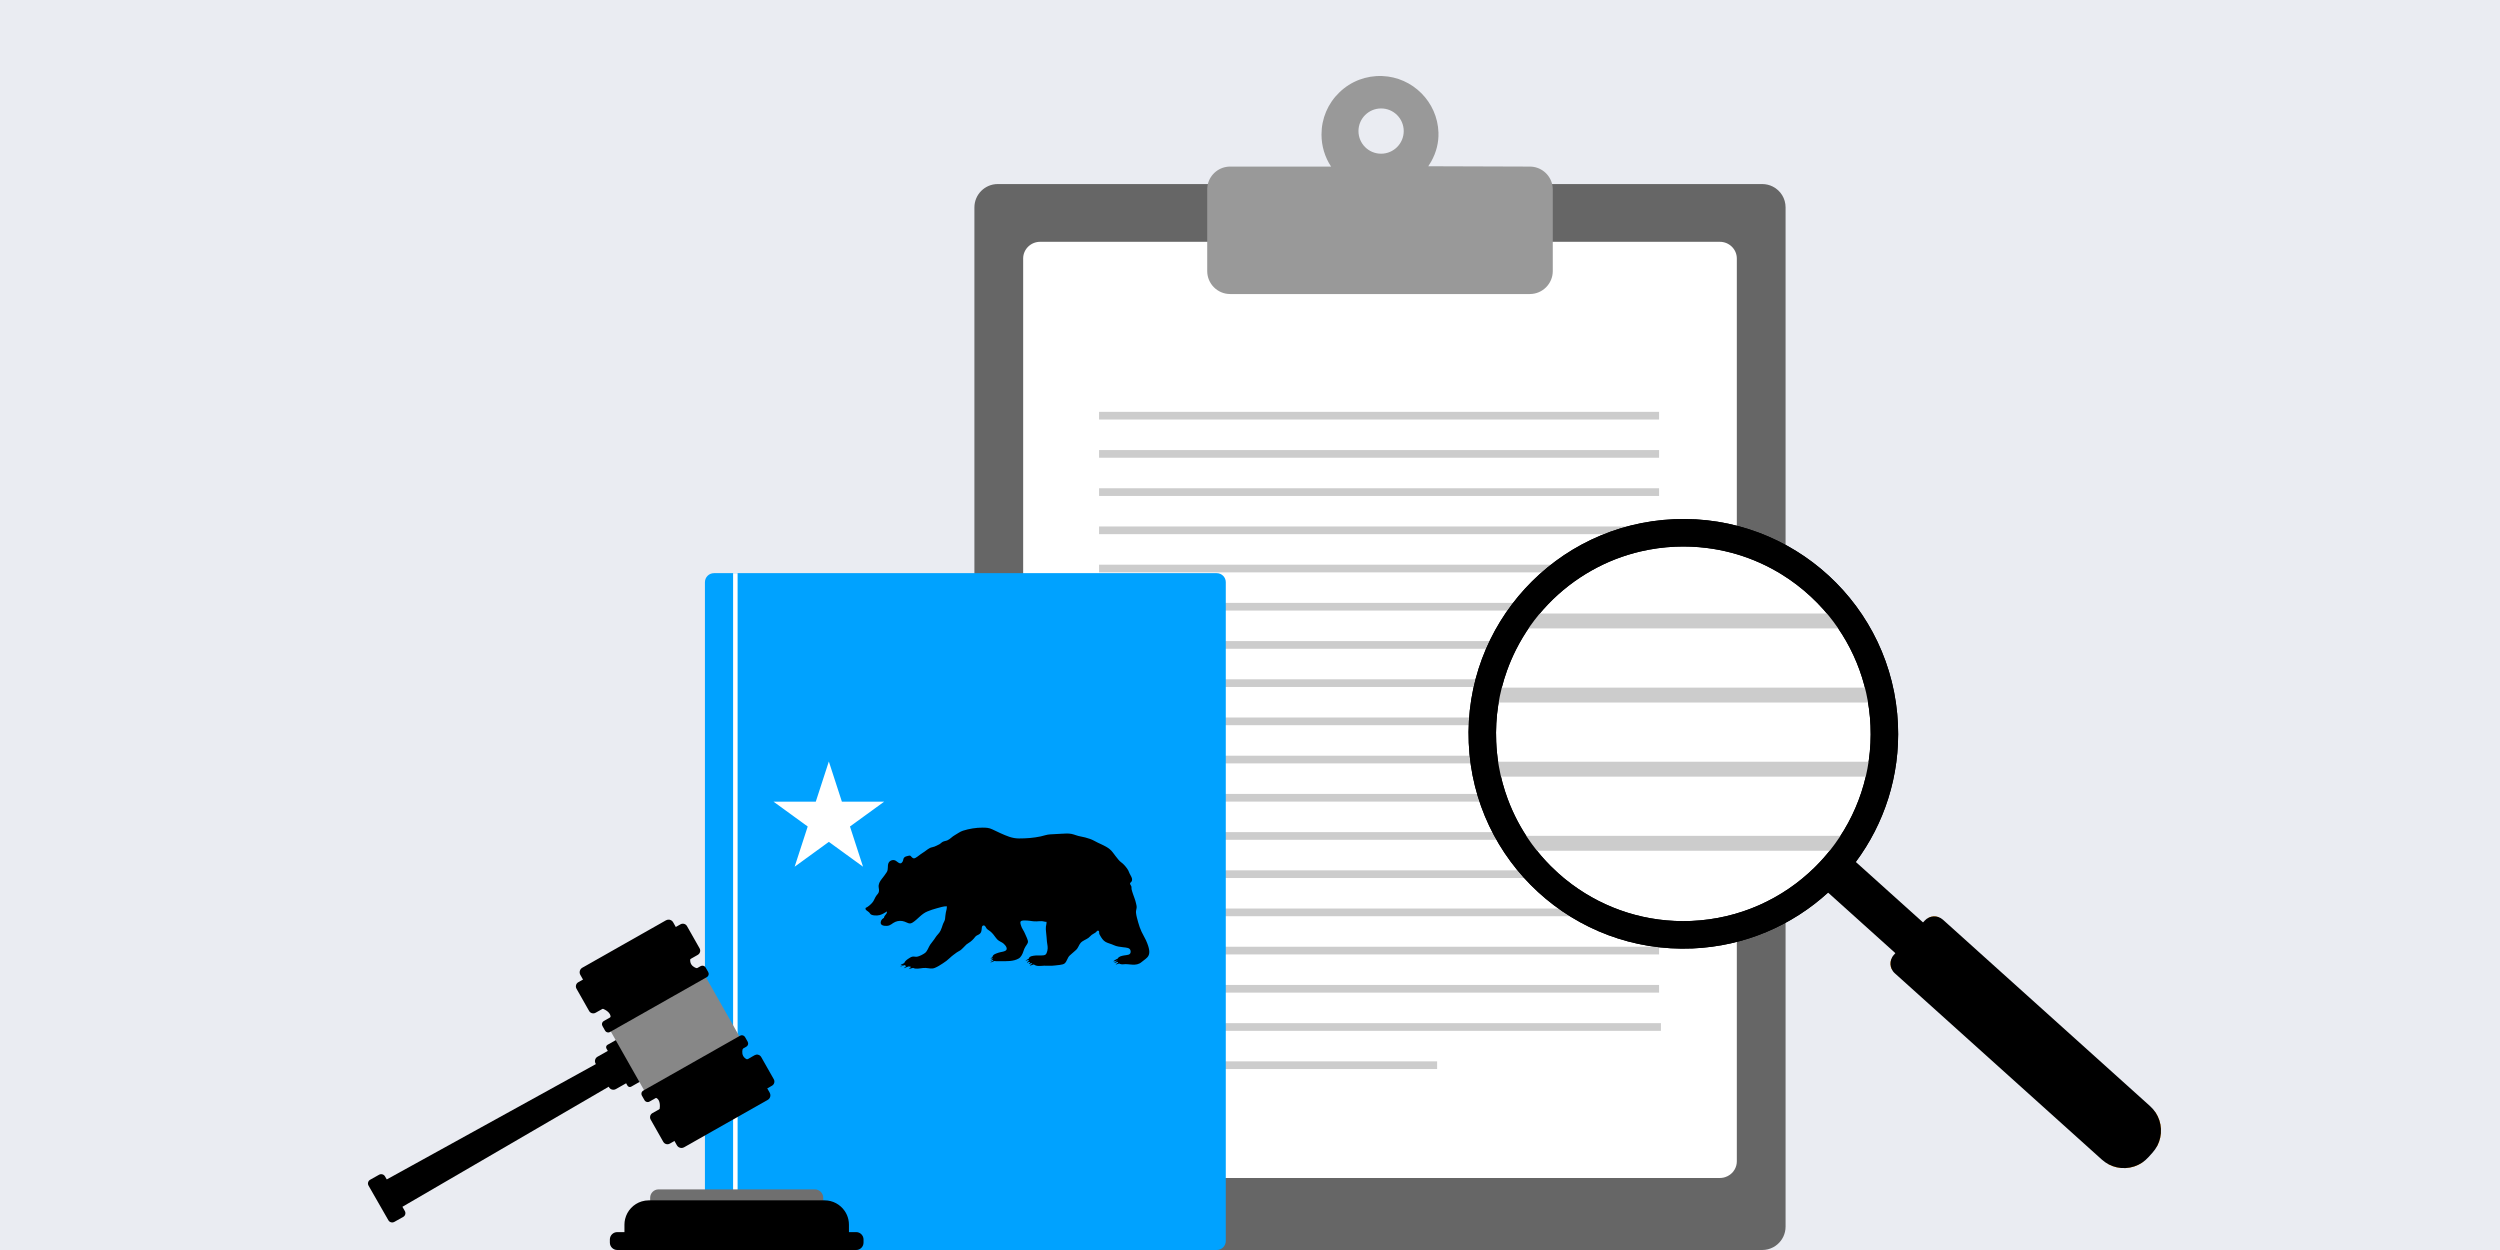 <?xml version="1.0" encoding="UTF-8"?>
<svg id="Layer_1" xmlns="http://www.w3.org/2000/svg" version="1.1" viewBox="0 0 900 450">
  <!-- Generator: Adobe Illustrator 29.3.1, SVG Export Plug-In . SVG Version: 2.1.0 Build 151)  -->
  <defs>
    <style>
      .st0 {
        fill: #ccc;
      }

      .st1 {
        fill: #6f6f6f;
      }

      .st2 {
        fill: #fff;
      }

      .st3 {
        fill: #666;
      }

      .st4 {
        fill: #f79100;
      }

      .st5 {
        fill: #878787;
      }

      .st6 {
        fill: #eaecf2;
      }

      .st7 {
        fill: #00a2ff;
      }

      .st8 {
        fill: #999;
      }
    </style>
  </defs>
  <rect class="st6" width="900" height="450"/>
  <path class="st3" d="M642.808,74.666v366.927c0,2.566-1.155,4.868-2.974,6.41-.451.384-.941.72-1.467,1-1.178.637-2.531.997-3.962.997h-275.212c-1.384,0-2.756-.344-3.974-.993-2.736-1.475-4.433-4.314-4.433-7.415V74.666c0-4.635,3.769-8.407,8.407-8.407h275.212c1.317,0,2.626.312,3.788.902,2.843,1.435,4.615,4.31,4.615,7.506Z"/>
  <path class="st2" d="M619.155,87.051h-244.715c-3.365,0-6.102,2.697-6.102,6.012v325.004c0,3.315,2.736,6.008,6.102,6.008h244.715c.182,0,.36-.008.534-.023.482-.043.945-.136,1.388-.284.629-.202,1.21-.505,1.728-.886.233-.175.459-.361.664-.567.154-.152.3-.315.439-.482.04-.05.079-.101.119-.152.174-.225.332-.463.471-.711.482-.863.759-1.85.759-2.903V93.064c0-3.315-2.736-6.012-6.102-6.012Z"/>
  <rect class="st0" x="395.664" y="354.581" width="201.607" height="2.766"/>
  <rect class="st0" x="395.664" y="340.827" width="201.607" height="2.766"/>
  <rect class="st0" x="395.664" y="327.073" width="201.607" height="2.766"/>
  <rect class="st0" x="395.664" y="313.318" width="201.607" height="2.766"/>
  <rect class="st0" x="395.664" y="299.564" width="201.607" height="2.766"/>
  <rect class="st0" x="395.664" y="285.81" width="201.607" height="2.766"/>
  <rect class="st0" x="395.664" y="272.056" width="201.607" height="2.766"/>
  <rect class="st0" x="395.664" y="258.301" width="201.607" height="2.766"/>
  <rect class="st0" x="395.664" y="244.547" width="201.607" height="2.766"/>
  <rect class="st0" x="395.664" y="230.793" width="201.607" height="2.766"/>
  <rect class="st0" x="395.664" y="217.038" width="201.607" height="2.766"/>
  <rect class="st0" x="395.664" y="203.284" width="201.607" height="2.766"/>
  <rect class="st0" x="395.664" y="189.53" width="201.607" height="2.766"/>
  <rect class="st0" x="395.664" y="175.775" width="201.607" height="2.766"/>
  <rect class="st0" x="395.664" y="162.021" width="201.607" height="2.766"/>
  <rect class="st0" x="395.664" y="148.267" width="201.607" height="2.766"/>
  <rect class="st0" x="395.664" y="368.336" width="202.268" height="2.766"/>
  <rect class="st0" x="395.664" y="382.09" width="121.701" height="2.766"/>
  <path class="st8" d="M558.983,67.77c-.024-.518-.103-1.024-.221-1.511-.886-3.606-4.144-6.288-8.012-6.288l-35.708-.119-.221-.004-.637-.004c.395-.573.755-1.163,1.087-1.76v-.008c1.803-3.243,2.693-6.778,2.574-10.361-.36-10.993-9.245-19.922-20.235-20.342-5.785-.217-11.262,1.866-15.418,5.872-4.164,4.006-6.454,9.4-6.454,15.173,0,4.14,1.186,8.114,3.448,11.551h-36.337c-3.875,0-7.134,2.681-8.016,6.288-.119.486-.198.993-.221,1.511-.012.15-.016.301-.016.455v29.369c0,4.552,3.701,8.261,8.253,8.261h107.892c4.552,0,8.257-3.709,8.257-8.261v-29.369c0-.154-.004-.304-.016-.455ZM497.195,55.333c-4.5,0-8.146-3.646-8.146-8.146s3.646-8.146,8.146-8.146,8.146,3.65,8.146,8.146-3.65,8.146-8.146,8.146Z"/>
  <g>
    <polygon class="st2" points="692.322 332.633 692.256 332.704 682.895 343.111 657.406 320.181 664.58 312.206 666.774 309.767 666.833 309.703 666.896 309.761 669.387 312 692.322 332.633"/>
    <path d="M692.872,332.603l-.287-.263-.293-.263-23.944-21.539-.268-.234-.318-.292-.604-.537-.349-.32-9.955,11.053.928.835.318.286.268.24,23.975,21.574.293.263.287.257,9.738-10.823.217-.237h-.006Z"/>
  </g>
  <g>
    <path class="st4" d="M777.934,406.394c.109,2.134-.341,4.202-1.292,6.052l-5.512,6.125c-1.736,1.147-3.75,1.814-5.884,1.929l-.12.005c-2.093.09-4.131-.362-5.945-1.309l-78.001-70.199c-.075-.069-.144-.138-.207-.213-.464-1.046-.527-2.23-.172-3.317.057-.074.113-.149.182-.223l1.652-1.838,9.68-10.766.006-.006.263-.293,1.652-1.838c.063-.069.126-.137.195-.194q.005-.012.012-.006c.511-.238,1.068-.369,1.642-.4l.054-.002c.562-.024,1.11.048,1.627.224.08.056.155.113.229.182l78.026,70.222c1.14,1.73,1.802,3.739,1.911,5.866Z"/>
    <path d="M776.023,400.527c-.558-.851-1.226-1.631-2.005-2.328l-74.574-67.118c-.492-.44-1.063-.769-1.676-.958-.517-.176-1.065-.248-1.627-.224l-.054.002c-.574.031-1.131.162-1.642.4q-.006-.006-.012.006c-.588.253-1.117.635-1.557,1.127l-.584.642-.263.293-.263.293-8.903,9.9-.257.287-.263.293-.583.648c-.452.499-.769,1.069-.959,1.676-.355,1.087-.292,2.271.172,3.317.253.582.629,1.123,1.134,1.575l74.574,67.112c.766.692,1.606,1.267,2.5,1.726,1.814.947,3.852,1.398,5.945,1.309l.12-.005c2.134-.115,4.148-.783,5.884-1.929.845-.551,1.619-1.219,2.311-1.986l1.464-1.626c.692-.772,1.272-1.618,1.737-2.512.951-1.85,1.402-3.918,1.292-6.052-.109-2.128-.77-4.136-1.911-5.866Z"/>
  </g>
  <path d="M602.698,186.915c-42.668,1.829-75.782,37.902-73.953,80.57,1.829,42.674,37.908,75.782,80.576,73.953,18.859-.808,35.849-8.306,48.779-20.109.098-.082.19-.17.288-.258s.196-.182.294-.276c3.249-3.027,6.234-6.323,8.922-9.865l.244-.316c.074-.099.153-.204.232-.309,10.229-13.755,15.978-30.978,15.187-49.442-1.829-42.668-37.901-75.776-80.57-73.947Z"/>
  <path class="st2" d="M658.899,306.001c-.409.509-.819,1.018-1.241,1.515-.786.938-1.598,1.86-2.434,2.746-.418.449-.842.893-1.279,1.331-.166.175-.333.338-.505.507-.069.063-.132.137-.201.2-11.48,11.269-27.002,18.499-44.342,19.242-16.054.688-31.034-4.295-43.012-13.174-.804-.595-1.585-1.202-2.355-1.834-.229-.182-.453-.364-.677-.552-.658-.541-1.305-1.106-1.941-1.678-.91-.818-1.796-1.66-2.66-2.528-2.372-2.378-4.579-4.943-6.582-7.661-.229-.314-.459-.639-.682-.953-3.378-4.749-6.147-9.956-8.213-15.528-1.389-3.744-2.454-7.646-3.166-11.677-.063-.363-.127-.731-.185-1.1-.409-2.546-.67-5.147-.783-7.796-.386-9.011,1.015-17.691,3.895-25.685.926-2.574,2.005-5.076,3.219-7.494l.006-.006c6.056-12.024,15.625-22.025,27.408-28.598,5.393-3.023,11.261-5.323,17.471-6.769,4.033-.94,8.201-1.52,12.483-1.703,3.809-.163,7.566,0,11.233.453,5.962.733,11.7,2.26,17.096,4.455,2.92,1.193,5.729,2.576,8.42,4.144.467.274.922.548,1.377.822,3.784,2.324,7.325,5.017,10.576,8.035,1.609,1.482,3.138,3.046,4.597,4.679,9.956,11.194,16.266,25.762,16.957,41.894.721,16.832-4.79,32.475-14.479,44.715Z"/>
  <path class="st7" d="M441.282,209.592v237.154c0,1.795-1.458,3.254-3.254,3.254h-183.173c-.596,0-1.082-.486-1.082-1.082v-239.326c0-1.795,1.458-3.254,3.254-3.254h181.001c1.795,0,3.254,1.458,3.254,3.254Z"/>
  <rect class="st2" x="263.916" y="206.339" width="1.62" height="243.661"/>
  <g>
    <g>
      <g>
        <path d="M138.275,425.556c.028-.103.068-.2.122-.289.027-.048.057-.095.091-.139.08-.103.175-.194.283-.268.036-.025.072-.048.11-.068l.35-.194,75.292-41.53.443-.243.441-.243,4.247,7.492.357.631-.435.253-.002.002-.435.253-74.273,43.227-.388.226c-.023.013-.048.027-.07.038-.116.059-.238.099-.363.118-.055.009-.11.015-.167.017h-.034c-.112,0-.224-.015-.335-.044-.076-.021-.148-.049-.219-.082h-.002c-.23-.112-.422-.289-.551-.517l-4.346-7.67c-.112-.2-.169-.418-.163-.642v-.002c0-.108.017-.219.047-.325Z"/>
        <path d="M132.523,425.638c.112-.399.373-.73.736-.933l3.207-1.8c.749-.42,1.705-.158,2.131.584l.635,1.11.093.162.158.278.251.437.399.696,2.389,4.176,1.842,3.218.078.137.173.3.251.437.88,1.54c.426.741.162,1.686-.589,2.108l-3.205,1.798c-.243.135-.508.2-.768.2-.546,0-1.076-.281-1.363-.783l-7.151-12.489c-.205-.359-.257-.777-.146-1.175Z"/>
        <path d="M214.25,381.513c.129-.464.432-.852.852-1.091l3.703-2.097-.475-.838c-.27-.475-.103-1.084.374-1.352l2.956-1.677.439-.249.355-.201,8.533,15.055-.355.202-.441.249-2.956,1.677c-.152.086-.319.129-.489.129-.087,0-.177-.013-.266-.036-.255-.072-.468-.238-.599-.468l-.475-.838-3.701,2.099c-.281.158-.585.234-.888.234-.152,0-.304-.019-.451-.057,0,0,0,0,0,0l-.043.024-.024-.043s0,0-.001,0c-.433-.127-.817-.416-1.057-.84l-.103-.182-.251-.439-.169-.298-.08-.141-3.233-5.707-.384-.679-.249-.439-.141-.249-.019-.032-.089-.16-.103-.181c-.24-.42-.298-.909-.171-1.374Z"/>
      </g>
      <g>
        <polygon class="st5" points="231.027 363.888 232.271 363.183 233.516 362.478 233.651 362.402 240.944 358.267 253.688 351.045 253.721 351.102 253.937 351.486 254.186 351.926 256.699 356.358 256.948 356.799 263.102 367.658 264.062 369.353 266.143 373.024 266.392 373.465 266.609 373.849 266.641 373.904 241.496 388.153 233.651 392.6 233.516 392.676 233.145 392.887 232.356 393.333 232.324 393.276 232.271 393.183 232.107 392.894 232.031 392.759 232.031 392.757 231.858 392.453 231.027 390.99 230.191 389.514 229.942 389.075 229.942 389.073 221.909 374.9 221.909 374.898 221.66 374.459 219.899 371.355 219.65 370.916 219.434 370.534 219.401 370.477 231.027 363.888"/>
        <g>
          <g>
            <path d="M207.374,354.638c.122-.439.407-.806.804-1.032l1.699-.962.439-.249.217-.124.222-.125,20.271-11.487,1.243-.705,1.245-.705.135-.076,7.294-4.135,1.167-.66v-.002l.295-.165.221-.125.219-.124.207-.12h.002l.23-.129,1.699-.964c.819-.464,1.867-.175,2.331.644l4.541,8.014c.466.819.177,1.867-.644,2.331l-2.72,1.542-.528.298-.428.243-.078.044-6.513,3.692-7.294,4.133-.135.076-1.245.705-1.243.705-12.945,7.336-.173.099-.359.203-.546.31-2.599,1.471c-.26.148-.547.224-.84.224-.152,0-.308-.021-.458-.063-.441-.122-.808-.409-1.032-.806l-4.541-8.012c-.226-.397-.281-.859-.16-1.3Z"/>
            <g>
              <path d="M232.271,353.02l1.245-.705.135-.078,7.294-4.133,7.889-4.471-.076.335-.057.251-.093.414-.027.114c-.042.182-.07.361-.089.532-.082.743.048,1.388.382,1.916.673,1.065,1.981,1.369,1.992,1.371l.019.004.739.162.46.099.023.006-1.089.658c-.652.393-2.426,1.462-4.815,2.889-1.542.924-3.34,1.996-5.258,3.135-2.338,1.388-4.851,2.872-7.294,4.3-.046.027-.089.053-.135.078-.418.245-.833.489-1.245.728-.418.243-.833.485-1.243.722-5.401,3.131-9.957,5.676-10.698,5.792l-.226.036-.517.082.002-.008.099-.418.072-.306c.029-.118.046-.232.051-.344.099-1.616-1.859-2.654-2.806-3.057-.295-.125-.49-.192-.5-.194l-.118-.038-.409-.131-.245-.078-.327-.105,15.622-8.853,1.243-.705Z"/>
              <path d="M208.743,349.521c.135-.487.451-.892.888-1.141l21.397-12.124,1.243-.705,1.245-.705.135-.076,6.104-3.46c.367-.207.781-.285,1.19-.228.082.011.164.029.243.051.487.135.892.451,1.139.888l.958,1.692.249.439.169.298.08.141-2.838,1.608-7.294,4.133v.002l-.135.076-1.245.705-1.243.703v.002l-20.652,11.702-.08-.141-.169-.298-.249-.439-.958-1.69c-.249-.439-.312-.949-.177-1.433Z"/>
            </g>
            <path d="M217.363,367.566l2.446-1.386.504-.287.342-.194.143-.08,10.229-5.796,1.243-.705,1.245-.705.135-.076,7.294-4.135,4.724-2.676,4.262-2.414.357-.203.597-.338,1.355-.768c.625-.355,1.422-.135,1.775.49l.958,1.688c.171.304.215.656.122.99-.093.336-.31.616-.614.787l-.295.167-.439.249-.217.122-.222.127-12.364,7.005v.002l-7.294,4.133-.135.076-1.245.705-1.243.705-8.731,4.946v.002l-1.517.859-.03.017-.409.232-.217.122-.224.127-.295.167c-.201.114-.422.169-.639.169-.454,0-.897-.238-1.137-.662l-.956-1.688c-.355-.625-.135-1.422.49-1.775Z"/>
          </g>
          <g>
            <path d="M234.073,401.754c.122-.441.409-.808.806-1.032l2.599-1.473.544-.308.036-.019.498-.283,4.545-2.576,24.83-14.073.089-.049.063-.036.354-.201.527-.298h.002l2.106-1.194.614-.348c.711-.403,1.591-.238,2.116.348.082.089.152.19.215.298l.791,1.395,3.751,6.617c.224.397.281.859.16,1.3-.122.439-.407.806-.804,1.032l-1.699.964-.439.249-.409.232-.032.017-.789.447h-.002l-2.99,1.696h-.002l-23.653,13.405h-.002l-4.211,2.386-.439.249-.409.232-.03.017-1.699.964c-.266.15-.555.221-.84.221-.597,0-1.177-.312-1.492-.867l-4.539-8.012c-.226-.397-.283-.859-.162-1.298Z"/>
            <g>
              <path d="M235.643,394.451l.097-.116c.008-.01.019-.021.028-.032.435-.452,2.823-1.882,6.098-3.739,4.498-2.553,10.67-5.914,15.762-8.659.143-.078.283-.154.422-.23l.019-.01c.903-.485,1.768-.95,2.58-1.386h.002c.044-.025.084-.048.125-.068,2.91-1.563,5.117-2.737,5.87-3.138l1.123-.597-.114.336-.243.72-.049.148c-.004.011-.418,1.272.148,2.405.021.042.044.084.067.125.291.504.755.905,1.384,1.194h.002c.158.072.325.137.502.196l.112.038h.002l.12.038h.002l.525.175.164.053.162.053-27.092,15.352-6.336,3.591.078-.335.127-.546.029-.124.029-.12c.002-.009.048-.211.091-.528.144-1.046.266-3.332-1.283-4.024-.07-.032-.143-.061-.22-.086l-.42-.133h-.002l-.295-.095.386-.46Z"/>
              <path d="M269.5,394.459h.002l2.99-1.696h.002l3.22-1.825.032.055.217.384.249.441.536.945.352.62c.186.331.268.703.24,1.076-.009.12-.03.24-.063.357-.135.485-.451.89-.89,1.139l-26.594,15.071-3.528,2c-.295.165-.612.245-.928.245-.658,0-1.298-.344-1.646-.956l-.886-1.566-.249-.439-.217-.384-.032-.055,5.106-2.893,22.087-12.518Z"/>
            </g>
            <path d="M230.949,393.408c.019-.072.046-.143.078-.209.112-.241.298-.443.536-.578l.295-.167.413-.234.027-.015.409-.23.03-.017v-.002l.779-.441.135-.076,7.712-4.37,17.34-9.828,3.159-1.791h.002l2.074-1.177,1.327-.751.222-.127.217-.122.409-.232.03-.017.295-.167c.625-.354,1.422-.133,1.777.492l.956,1.688c.355.625.135,1.422-.49,1.777l-1.268.719-.62.352-4.106,2.327-1.817,1.03-.034.019-1.139.644-1.125.639-16.464,9.328-4.901,2.779-.492.278-.479.272-.042.025-2.389,1.353c-.049.029-.101.053-.154.074-.044.017-.089.032-.135.046-.116.032-.234.049-.352.049-.329,0-.65-.124-.893-.352-.095-.089-.177-.192-.243-.31l-.956-1.688c-.015-.027-.03-.055-.044-.084-.135-.281-.163-.601-.078-.907Z"/>
          </g>
        </g>
      </g>
    </g>
    <g>
      <path class="st1" d="M237.068,428.181h56.285c1.661,0,3.013,1.353,3.013,3.013v1.975h-62.31v-1.975c0-1.66,1.352-3.013,3.013-3.013Z"/>
      <path d="M225.039,438.861c.722-3.032,3.026-5.459,5.988-6.357.403-.122.817-.217,1.243-.279.407-.061.823-.093,1.245-.095h63.341c2.99,0,5.636,1.506,7.218,3.798.637.924,1.103,1.975,1.346,3.108.131.599.2,1.22.2,1.857v3.912h-80.818v-3.912c0-.7.082-1.38.238-2.032Z"/>
      <path d="M222.209,443.558h86.004c.346,0,.677.067.981.188.593.236,1.084.681,1.376,1.243.042.078.08.16.112.241.122.306.19.639.19.987v1.123c0,1.466-1.194,2.659-2.659,2.659h-86.004c-1.468,0-2.659-1.194-2.659-2.659v-1.123c0-1.466,1.192-2.659,2.659-2.659Z"/>
    </g>
  </g>
  <rect class="st0" x="542.398" y="300.904" width="125.406" height="5.366"/>
  <rect class="st0" x="535.901" y="274.223" width="137.624" height="5.366"/>
  <rect class="st0" x="535.901" y="247.543" width="137.624" height="5.366"/>
  <rect class="st0" x="543.718" y="220.862" width="121.886" height="5.366"/>
  <path d="M602.698,186.915c-42.668,1.829-75.782,37.902-73.953,80.57,1.829,42.674,37.908,75.782,80.576,73.953,18.859-.808,35.849-8.306,48.779-20.109.098-.082.19-.17.288-.258s.196-.182.294-.276c3.249-3.027,6.234-6.323,8.922-9.865l.244-.316c.074-.099.153-.204.232-.309,10.229-13.755,15.978-30.978,15.187-49.442-1.829-42.668-37.901-75.776-80.57-73.947ZM658.899,306.001c-.409.509-.819,1.018-1.241,1.515-.786.938-1.598,1.86-2.434,2.746-.418.449-.842.893-1.279,1.331-.166.175-.333.338-.505.507-.069.063-.132.137-.201.2-11.48,11.269-27.002,18.499-44.342,19.242-16.054.688-31.034-4.295-43.012-13.174-.804-.595-1.585-1.202-2.355-1.834-.229-.182-.453-.364-.677-.552-.658-.541-1.305-1.106-1.941-1.678-.91-.818-1.796-1.66-2.66-2.528-2.372-2.378-4.579-4.943-6.582-7.661-.229-.314-.459-.639-.682-.953-3.378-4.749-6.147-9.956-8.213-15.528-1.389-3.744-2.454-7.646-3.166-11.677-.063-.363-.127-.731-.185-1.1-.409-2.546-.67-5.147-.783-7.796-.386-9.011,1.015-17.691,3.895-25.685.926-2.574,2.005-5.076,3.219-7.494l.006-.006c6.056-12.024,15.625-22.025,27.408-28.598,5.393-3.023,11.261-5.323,17.471-6.769,4.033-.94,8.201-1.52,12.483-1.703,3.809-.163,7.566,0,11.233.453,5.962.733,11.7,2.26,17.096,4.455,2.92,1.193,5.729,2.576,8.42,4.144.467.274.922.548,1.377.822,3.784,2.324,7.325,5.017,10.576,8.035,1.609,1.482,3.138,3.046,4.597,4.679,9.956,11.194,16.266,25.762,16.957,41.894.721,16.832-4.79,32.475-14.479,44.715Z"/>
  <polygon class="st2" points="298.382 274.134 303.081 288.6 318.297 288.6 305.989 297.543 310.689 312.014 298.382 303.071 286.074 312.014 290.774 297.543 278.466 288.6 293.682 288.6 298.382 274.134"/>
  <path d="M412.607,338.607c-.438-.982-1.204-2.183-1.642-3.178-.494-1.12-.891-2.132-1.217-3.366-.287-1.09-.676-2.332-.788-3.456-.066-.663.145-1.164.224-1.765.077-.588-.119-1.168-.228-1.687-.246-1.17-.708-2.194-1.082-3.329-.171-.518-.415-1.206-.517-1.746-.065-.347.043-.696-.087-1.031-.134-.348-.367-.506-.443-.882-.119-.592,1.001-.537.66-2.001-.12-.517-.844-1.598-1.004-2.111-.301-.963-1.134-1.952-1.788-2.673-.724-.799-1.379-1.051-2.059-1.891-.697-.861-1.361-1.687-2-2.574-1.33-1.847-3.48-2.617-5.41-3.547-1.013-.488-1.808-1.016-2.888-1.379-1.069-.359-2.254-.698-3.378-.881-1.139-.185-2.14-.682-3.219-.901-1.161-.235-2.488-.115-3.693-.055-1.336.066-2.647.157-3.97.219-1.223.057-2.278.49-3.452.739-2.549.541-5.057.728-7.797.731-2.515.003-4.522-.948-6.695-1.908-.988-.436-1.97-.914-2.937-1.382-1.131-.548-2.16-.607-3.456-.607-2.372,0-4.803.389-7.059,1.103-1.12.354-1.927,1.055-2.938,1.599-.982.529-1.612,1.373-2.647,1.856-.549.256-1.151.262-1.678.533-.481.247-.851.721-1.336.956-.542.262-1.095.544-1.64.772-.562.235-1.174.25-1.693.515-.897.458-1.685,1.22-2.539,1.724-.909.536-1.732,1.336-2.647,1.842-.515.285-.873.196-1.319-.257-.536-.545-.478-.704-1.326-.48-.461.122-.99.212-1.354.552-.457.427-.313.925-.57,1.417-.779,1.492-1.648.329-2.506-.202-.9-.557-2.236-.154-2.647.868-.415,1.033.02,2.234-.603,3.215-.538.848-1.194,1.694-1.802,2.459-.726.913-1.28,1.911-1.107,3.055.079.521.194,1.058.041,1.618-.144.529-.438.776-.776,1.197-.704.876-.866,1.94-1.656,2.776-.627.664-1.481,1.441-2.32,1.792-.132.599.15.741.506,1.014.518.398.734.45,1.174,1.105.44.655,2.414.729,3.384.459.869-.242,1.839-.817,2.652-1.327-.059.271-.05.555-.213.801-.212.321-.503.583-.705.917-.102.168-.159.382-.188.6-.502.286-.908.653-1.093,1.214-.506,1.537,1.094,1.741,2.191,1.674,1.351-.082,1.838-.981,3.017-1.454,1.086-.436,2.204-.465,3.307-.071,1.173.419,1.752,1.063,2.943.294,1.845-1.191,3.149-3.12,5.292-3.972,1.024-.407,2.241-.856,3.309-1.115,1.159-.281,2.466-.781,3.665-.728.039.825-.183,1.481-.359,2.266-.179.8-.173,1.527-.292,2.355-.099.692-.599,1.299-.807,1.987-.205.678-.489,1.452-.792,2.131-.439.981-1.346,1.632-1.854,2.502-.53.906-1.312,1.718-1.897,2.591-.596.888-.996,2.339-1.859,2.978-.66.489-2.016,1.214-2.863,1.344-.617.094-1.154-.167-1.766-.006-.487.128-1.036.51-1.467.789-.493.318-1.218.924-1.379,1.51-.204.086-.402.184-.596.291-.161.089-.692.291-.73.463.281.014.564-.04.831-.126.084-.027.167-.055.25-.083-.237.12-.47.258-.683.404-.147.101-.433.225-.52.375.006.003.011.004.018.002.038.016.192-.071.232-.09.092-.044.193-.081.28-.133.24-.141.468-.199.743-.273.12-.032.238-.068.357-.104.119.124.287.24.527.34-.186.157-.355.343-.537.493-.073.061-.356.221-.356.315.195-.056.388-.163.585-.233.298-.107.592-.221.891-.325.087-.03.17-.065.253-.099.311.018.623.034.913.154-.31.25-.572.541-.855.825.148-.022.293-.103.432-.163.298-.128.611-.157.92-.241.083-.023.166-.04.249-.061.227.106.465.197.745.238,1.214.178,2.479-.289,3.746-.221,1.215.066,2.131.448,3.298-.014,1.041-.412,1.94-1.02,2.882-1.62.918-.585,1.752-1.201,2.519-1.949.763-.744,1.644-1.351,2.498-1.991.478-.358,1.1-.571,1.544-.95.46-.393.95-.902,1.38-1.344.494-.508.686-.746,1.34-1.103.511-.279.87-.622,1.32-1.011.471-.408.716-.785,1.101-1.25.437-.527,1.043-.601,1.533-.992.529-.422.63-.809.733-1.451.085-.526-.007-1.516.662-1.619.664-.102.837.712,1.16,1.106.334.408.817.626,1.211.934.84.659,1.5,1.524,2.098,2.371.691.979,1.247,1.191,2.296,1.765.663.363,1.928,1.664,1.56,2.516-.334.773-2.103.82-2.867,1.103-.838.311-2.14.602-2.215,1.63-.156.068-.317.163-.436.286-.058.06-.092.128-.137.188-.035.046-.132.112-.121.173.122-.033.234-.121.344-.182.113-.063.237-.115.357-.161.009.098.023.189.044.271-.175.136-.322.309-.503.453-.091.073-.298.178-.335.286.123,0,.25-.097.36-.147.148-.068.308-.104.453-.178.055-.028.111-.046.168-.065.047.076.099.144.16.2-.202.136-.399.278-.607.412-.087.056-.455.234-.46.345.096-.029.199-.028.296-.055.131-.037.265-.122.389-.176.263-.116.54-.205.815-.292.487.148,1.138.084,1.781.084,1.252,0,2.537.049,3.75-.074,1.116-.113,2.159-.336,3.145-.899.832-.474,1.429-1.689,1.709-2.631.187-.629.382-1.052.713-1.618.25-.426.839-1.148.906-1.617.114-.794-.751-2.239-1.035-3.011-.398-1.085-1.218-1.96-1.522-3.164-.18-.712-.395-1.311.347-1.546.514-.163,1.364-.1,1.912-.073,1.168.056,2.127.359,3.382.298.62-.03,1.267-.109,1.912-.077.594.029,1.093.279,1.68.232.086.589-.157,1.191-.211,1.752-.122,1.26.168,2.399.222,3.605.053,1.183.206,2.332.386,3.458.131.819-.113,2.479-.755,2.994-.64.513-2.613.23-3.453.313-.919.09-2.38.16-2.617,1.198-.091.032-.178.069-.256.115-.165.098-.81.469-.839.628.238-.062.482-.17.714-.258.119-.045.236-.07.351-.086.01.129.04.244.085.349-.08.08-.162.158-.261.224-.116.078-.456.188-.361.365.061.113.313-.084.442-.131.132-.048.269-.087.407-.122.076.081.163.155.258.223-.226.175-.492.407-.531.582.319-.064.637-.224.945-.332.128.067.259.131.39.195-.12.067-.241.133-.361.202-.134.078-.584.26-.549.443.539.03.891-.277,1.394-.357.018-.003.035-.005.053-.007.05.03.099.06.146.092,1.01.687,2.322.4,3.529.351,1.292-.053,2.631.112,3.897-.078.925-.138,2.814-.181,3.472-.715.9-.73,1.02-2.127,1.877-2.886.78-.691,1.483-1.304,2.226-1.963.841-.745,1.001-1.761,1.671-2.538.742-.862,1.941-1.187,2.814-1.822.45-.328.775-.768,1.193-1.099.422-.335.917-.494,1.36-.825.358-.267.781-1.09,1.253-.484.103.133.044.687.093.862.075.269.164.393.308.65.499.889,1.104,1.878,2.038,2.371.875.462,1.941.673,2.87,1.117,1.137.544,2.248.608,3.472.776,1.052.144,2.564.088,2.631,1.487.068,1.43-1.361,1.255-2.369,1.454-.868.171-1.903.336-2.272,1.131-.205.078-.406.168-.582.278-.236.147-.921.518-.991.767.236.021.617-.159.866-.212.18-.039.374-.093.57-.138,0,.025,0,.051.001.075-.454.212-.927.491-1.129.835.289-.062.598-.224.899-.314.11-.033.219-.065.328-.097.047.108.109.204.182.291-.373.189-.723.412-.917.701.411-.164.834-.301,1.267-.408.464.28,1.103.353,1.65.272,1.855-.278,4.444.917,6.418-.787,2.005-1.731,4.195-2.01,1.637-7.746Z"/>
</svg>